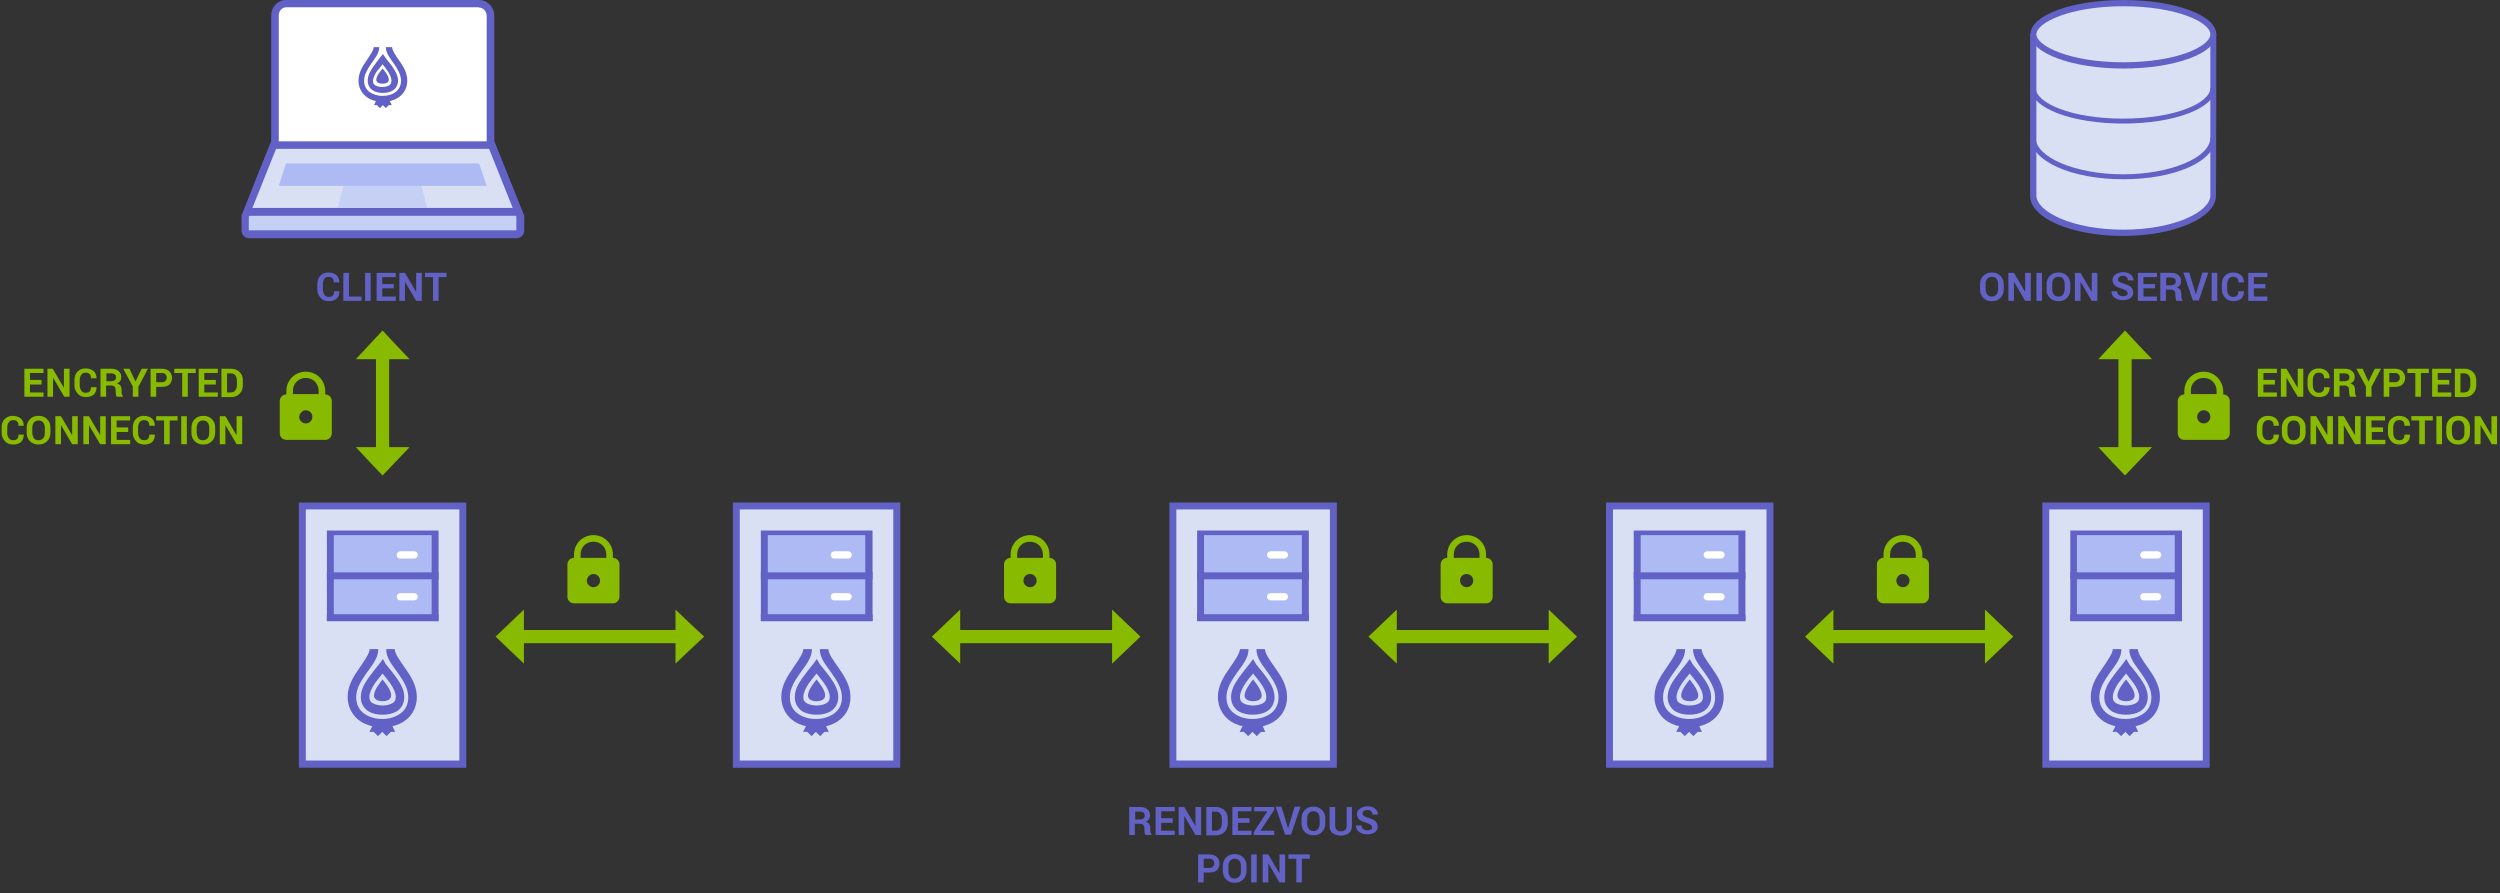 <svg xmlns="http://www.w3.org/2000/svg" width="758.7" height="271.1" viewBox="0 0 758.7 271.1"><rect x="0" y="0" width="758.7" height="271.1" fill="#333333" stroke="none"/><style>.st0{fill:#6161c6}.st1{fill:#88ba00}.st2{fill:#c6d0f4}.st3{fill:#d9e0f4}.st4{fill:#fff}.st5{fill:#aebaf4}.st6{fill:none;stroke:#88ba00;stroke-width:4;stroke-linecap:round;stroke-miterlimit:10}</style><g id="Layer_1"><path class="st0" d="M103 88.4c0 1-.3 1.7-.8 2.2s-1.4.8-2.4.8-1.9-.3-2.5-1-1-1.5-1-2.5v-1.7c0-1 .3-1.9.9-2.5s1.4-1 2.4-1c1.1 0 1.9.3 2.5.8s.9 1.3.9 2.2h-1.7c0-.6-.1-1-.4-1.3s-.7-.4-1.3-.4c-.5 0-.9.2-1.2.6-.2.4-.4.9-.4 1.6v1.7c0 .7.2 1.2.5 1.6.3.4.7.6 1.3.6.5 0 .9-.1 1.2-.4s.4-.7.4-1.3h1.6zm2.9 1.6h3.8v1.3h-5.5v-8.5h1.7V90zm6.6 1.3h-1.7v-8.5h1.7v8.5zm7-3.8H116V90h4.1v1.3h-5.8v-8.5h5.8v1.3H116v2.1h3.5v1.3zm8.5 3.8h-1.7l-3.4-5.8v5.8h-1.7v-8.5h1.7l3.4 5.8v-5.8h1.7v8.5zm7.5-7.2h-2.4v7.2h-1.7v-7.2H129v-1.3h6.5v1.3zm472.6 3.7c0 1-.3 1.9-1 2.6s-1.5 1-2.6 1-1.9-.3-2.6-1-1-1.5-1-2.6v-1.5c0-1 .3-1.9 1-2.6s1.5-1 2.6-1 1.9.3 2.6 1 1 1.5 1 2.6v1.5zm-1.7-1.6c0-.7-.2-1.2-.5-1.6s-.8-.6-1.4-.6-1 .2-1.4.6-.5 1-.5 1.6v1.5c0 .7.2 1.2.5 1.7.3.4.8.6 1.4.6.6 0 1-.2 1.4-.6.3-.4.5-1 .5-1.7v-1.5zm9.9 5.1h-1.7l-3.4-5.8v5.8h-1.7v-8.5h1.7l3.4 5.8v-5.8h1.7v8.5zm3.4 0H618v-8.5h1.7v8.5zm8.6-3.5c0 1-.3 1.9-1 2.6s-1.5 1-2.6 1-1.9-.3-2.6-1-1-1.5-1-2.6v-1.5c0-1 .3-1.9 1-2.6s1.5-1 2.6-1 1.9.3 2.6 1 1 1.5 1 2.6v1.5zm-1.7-1.6c0-.7-.2-1.2-.5-1.6s-.8-.6-1.4-.6-1 .2-1.4.6-.5 1-.5 1.6v1.5c0 .7.2 1.2.5 1.7.3.4.8.6 1.4.6.6 0 1-.2 1.4-.6.3-.4.5-1 .5-1.7v-1.5zm9.9 5.1h-1.7l-3.4-5.8v5.8h-1.7v-8.5h1.7l3.4 5.8v-5.8h1.7v8.5zm9.2-2.2c0-.3-.1-.6-.3-.8s-.6-.4-1.2-.6c-1-.3-1.8-.6-2.3-1s-.8-1-.8-1.7.3-1.3.9-1.7 1.4-.7 2.3-.7c.9 0 1.7.2 2.3.7s.9 1.1.9 1.8h-1.7c0-.4-.1-.7-.4-1s-.6-.4-1.1-.4c-.5 0-.8.1-1.1.3s-.4.5-.4.8c0 .3.1.5.4.7s.7.4 1.4.6c.9.3 1.7.6 2.1 1s.7 1 .7 1.7-.3 1.3-.9 1.7-1.3.6-2.3.6c-.9 0-1.7-.2-2.4-.7s-1-1.1-1-2h1.7c0 .5.2.9.5 1.1s.7.4 1.3.4c.5 0 .8-.1 1.1-.3s.3-.2.3-.5zm8.3-1.6h-3.5V90h4.1v1.3h-5.8v-8.5h5.8v1.3h-4.1v2.1h3.5v1.3zm3.3.4v3.4h-1.7v-8.5h3.2c1 0 1.7.2 2.3.7s.8 1.1.8 1.9c0 .4-.1.8-.3 1.1s-.6.6-1 .8c.5.1.9.4 1.1.7s.3.8.3 1.3v.6c0 .2 0 .5.1.7s.2.5.3.6v.1h-1.8c-.2-.1-.3-.3-.3-.6s-.1-.6-.1-.8v-.6c0-.4-.1-.8-.3-1s-.6-.4-1-.4h-1.6zm0-1.3h1.5c.5 0 .8-.1 1.1-.3s.4-.5.4-.9-.1-.7-.4-.9-.6-.3-1-.3h-1.5v2.4zm9 2.4l.1.5.1-.5 1.9-6.3h1.8l-2.9 8.5h-1.8l-2.9-8.5h1.8l1.9 6.3zm6.6 2.3h-1.7v-8.5h1.7v8.5zm8.1-2.9c0 1-.3 1.7-.8 2.2s-1.4.8-2.4.8-1.9-.3-2.5-1-1-1.5-1-2.5v-1.7c0-1 .3-1.9.9-2.5s1.4-1 2.4-1c1.1 0 1.9.3 2.5.8s.9 1.3.9 2.2h-1.7c0-.6-.1-1-.4-1.3s-.7-.4-1.3-.4c-.5 0-.9.2-1.2.6-.3.4-.5.9-.5 1.6v1.7c0 .7.2 1.2.5 1.6.3.4.7.6 1.3.6.5 0 .9-.1 1.2-.4s.4-.7.4-1.3h1.7zm6.5-.9H684V90h4.1v1.3h-5.8v-8.5h5.8v1.3H684v2.1h3.5v1.3z"/><path class="st1" d="M12.7 116.7H9.1v2.4h4.1v1.3H7.4v-8.5h5.8v1.3H9.1v2.1h3.5v1.4zm8.5 3.7h-1.7l-3.4-5.8v5.8h-1.7v-8.5H16l3.4 5.8v-5.8h1.7v8.5zm8.1-2.9c0 1-.3 1.7-.8 2.2s-1.4.8-2.4.8-1.9-.3-2.5-1-1-1.5-1-2.5v-1.7c0-1 .3-1.9.9-2.5s1.4-1 2.4-1c1.1 0 1.9.3 2.5.8s.9 1.3.9 2.2h-1.7c0-.6-.1-1-.4-1.3s-.7-.4-1.3-.4c-.5 0-.9.2-1.2.6-.3.4-.5.9-.5 1.6v1.7c0 .7.2 1.2.5 1.6.3.4.7.6 1.3.6.5 0 .9-.1 1.2-.4s.4-.7.4-1.3h1.7zm2.9-.5v3.4h-1.7v-8.5h3.2c1 0 1.7.2 2.3.7s.8 1.1.8 1.9c0 .4-.1.8-.3 1.1s-.6.6-1 .8c.5.1.9.4 1.1.7s.3.8.3 1.3v.6c0 .2 0 .5.1.7s.2.5.3.6v.1h-1.8c-.2-.1-.3-.3-.3-.6s-.1-.6-.1-.8v-.6c0-.4-.1-.8-.3-1s-.6-.4-1-.4h-1.6zm0-1.3h1.5c.5 0 .8-.1 1.1-.3s.4-.5.4-.9-.1-.7-.4-.9-.6-.3-1-.3h-1.5v2.4zm8.9.1l1.9-3.9h1.9l-2.9 5.5v3h-1.7v-3.1l-2.9-5.4h1.9l1.8 3.9zm6.3 1.5v3.1h-1.7v-8.5h3.4c1 0 1.8.3 2.3.8s.8 1.2.8 2-.3 1.5-.8 2-1.3.7-2.3.7h-1.7zm0-1.3h1.7c.5 0 .8-.1 1.1-.4s.4-.6.4-1-.1-.7-.4-1-.6-.4-1.1-.4h-1.7v2.8zm12-2.8H57v7.2h-1.7v-7.2h-2.4v-1.3h6.5v1.3zm6.2 3.5H62v2.4h4.1v1.3h-5.8v-8.5h5.8v1.3H62v2.1h3.5v1.4zm1.6 3.7v-8.5h2.9c1 0 1.9.3 2.6 1s1 1.5 1 2.6v1.4c0 1-.3 1.9-1 2.6s-1.5 1-2.6 1h-2.9zm1.7-7.2v5.9H70c.6 0 1.1-.2 1.4-.6.3-.4.5-1 .5-1.6v-1.4c0-.7-.2-1.2-.5-1.6-.3-.4-.8-.6-1.4-.6h-1.1zM7.2 131.9c0 1-.3 1.7-.8 2.2s-1.4.8-2.4.8-1.9-.3-2.5-1-1-1.5-1-2.5v-1.7c0-1 .3-1.9.9-2.5s1.4-1 2.4-1c1.1 0 1.9.3 2.5.8s.9 1.3.9 2.2H5.6c0-.6-.1-1-.4-1.3-.3-.3-.7-.4-1.3-.4-.5 0-.9.2-1.2.6-.3.4-.5.9-.5 1.6v1.7c0 .7.2 1.2.5 1.6s.7.6 1.3.6c.5 0 .9-.1 1.2-.4s.4-.7.4-1.3h1.6zm8.1-.6c0 1-.3 1.9-1 2.6s-1.5 1-2.6 1-1.9-.3-2.6-1-1-1.5-1-2.6v-1.5c0-1 .3-1.9 1-2.6s1.5-1 2.6-1 1.9.3 2.6 1 1 1.5 1 2.6v1.5zm-1.7-1.5c0-.7-.2-1.2-.5-1.6-.3-.4-.8-.6-1.4-.6s-1 .2-1.4.6c-.3.4-.5 1-.5 1.6v1.5c0 .7.2 1.2.5 1.7s.8.6 1.4.6c.6 0 1-.2 1.4-.6s.5-1 .5-1.7v-1.5zm10 5h-1.7l-3.4-5.8v5.8h-1.7v-8.5h1.7l3.4 5.8v-5.8h1.7v8.5zm8.5 0h-1.7L27 129v5.8h-1.7v-8.5H27l3.4 5.8v-5.8h1.7v8.5zm6.8-3.7h-3.5v2.4h4.1v1.3h-5.8v-8.5h5.8v1.3h-4.1v2.1h3.5v1.4zm8.1.8c0 1-.3 1.7-.8 2.2s-1.4.8-2.4.8-1.9-.3-2.5-1-1-1.5-1-2.5v-1.7c0-1 .3-1.9.9-2.5s1.4-1 2.4-1c1.1 0 1.9.3 2.5.8s.9 1.3.9 2.2h-1.7c0-.6-.1-1-.4-1.3-.3-.3-.7-.4-1.3-.4-.5 0-.9.2-1.2.6-.3.4-.5.9-.5 1.6v1.7c0 .7.2 1.2.5 1.6s.7.6 1.3.6c.5 0 .9-.1 1.2-.4s.4-.7.4-1.3H47zm6.9-4.3h-2.4v7.2h-1.7v-7.2h-2.4v-1.3h6.5v1.3zm2.8 7.2H55v-8.5h1.7v8.5zm8.6-3.5c0 1-.3 1.9-1 2.6s-1.5 1-2.6 1-1.9-.3-2.6-1-1-1.5-1-2.6v-1.5c0-1 .3-1.9 1-2.6s1.5-1 2.6-1 1.9.3 2.6 1 1 1.5 1 2.6v1.5zm-1.8-1.5c0-.7-.2-1.2-.5-1.6-.3-.4-.8-.6-1.4-.6s-1 .2-1.4.6c-.3.4-.5 1-.5 1.6v1.5c0 .7.2 1.2.5 1.7s.8.6 1.4.6c.6 0 1-.2 1.4-.6s.5-1 .5-1.7v-1.5zm10 5h-1.7l-3.4-5.8v5.8h-1.7v-8.5h1.7l3.4 5.8v-5.8h1.7v8.5z"/><g id="surface1_21_"><path class="st2" d="M75.5 71c-.6 0-1.1-.5-1.1-1.1v-4.3L83.1 44h66.1l8.7 21.6v4.3c0 .6-.5 1.1-1.1 1.1H75.5z"/><path class="st0" d="M148.4 45.1l8.3 20.7v4.1H75.5v-4.1l8.3-20.7h64.6m1.6-2.2H82.3l-9 22.6V70c0 1.2 1 2.3 2.3 2.3h81.2c1.2 0 2.3-1 2.3-2.3v-4.5L150 42.9z"/><path class="st3" d="M74.9 64.3L83.1 44h66.1l8.1 20.3H74.9z"/><path class="st0" d="M148.4 45.1l7.2 18h-79l7.2-18h64.6m1.6-2.2H82.3l-9 22.6H159l-9-22.6z"/><path class="st4" d="M83.4 44V4.7c0-2 1.5-3.6 3.4-3.6h58.6c1.9 0 3.4 1.6 3.4 3.6V44H83.4z"/><path class="st0" d="M145.4 2.3c1.2 0 2.3 1.1 2.3 2.5v38.1H84.6V4.7c0-1.4 1-2.5 2.3-2.5h58.5m0-2.2H86.8c-2.5 0-4.5 2.1-4.5 4.7v40.4H150V4.7c0-2.6-2.1-4.7-4.6-4.7z"/><path class="st2" d="M127.4 54.1h-22.6l-2.3 9h27.1l-2.2-9z"/><path class="st5" d="M86.8 49.6h58.6l2.3 6.8H84.6l2.2-6.8z"/></g><path class="st6" d="M154.5 193.2h51.3"/><path class="st1" d="M205 193.2V185l4.3 4.1 4.4 4.1-4.4 4.1-4.3 4.1zm-46 0v8.2l-4.3-4.1-4.3-4.1 4.3-4.1 4.3-4.1z"/><path class="st1" d="M180.1 162.4c-3.3 0-5.9 2.6-5.9 5.9v1c-1.1 0-2 .9-2 2v9.8c0 1.1.9 2 2 2H186c1.1 0 2-.9 2-2v-9.8c0-1.1-.9-2-2-2v-1c0-3.3-2.6-5.9-5.9-5.9zm0 2c2.2 0 3.9 1.7 3.9 3.9v1h-7.8v-1c0-2.3 1.7-3.9 3.9-3.9zm0 9.8c1.1 0 2 .9 2 2s-.9 2-2 2-2-.9-2-2c.1-1.2 1-2 2-2z" id="surface1_11_"/><path class="st1" d="M92.8 112.8c-3.3 0-5.9 2.6-5.9 5.9v1c-1.1 0-2 .9-2 2v9.8c0 1.1.9 2 2 2h11.8c1.1 0 2-.9 2-2v-9.8c0-1.1-.9-2-2-2v-1c0-3.3-2.6-5.9-5.9-5.9zm0 1.9c2.2 0 3.9 1.7 3.9 3.9v1h-7.8v-1c0-2.2 1.7-3.9 3.9-3.9zm0 9.8c1.1 0 2 .9 2 2s-.9 2-2 2-2-.9-2-2c.1-1.1 1-2 2-2z" id="surface1_9_"/><path class="st1" d="M690.4 116.7h-3.5v2.4h4.1v1.3h-5.8v-8.5h5.8v1.3h-4.1v2.1h3.5v1.4zm8.6 3.7h-1.7l-3.4-5.8v5.8h-1.7v-8.5h1.7l3.4 5.8v-5.8h1.7v8.5zm8-2.9c0 1-.3 1.7-.8 2.2s-1.4.8-2.4.8-1.9-.3-2.5-1-1-1.5-1-2.5v-1.7c0-1 .3-1.9.9-2.5s1.4-1 2.4-1c1.1 0 1.9.3 2.5.8s.9 1.3.9 2.2h-1.7c0-.6-.1-1-.4-1.3s-.7-.4-1.3-.4c-.5 0-.9.2-1.2.6-.3.4-.5.9-.5 1.6v1.7c0 .7.2 1.2.5 1.6.3.4.7.6 1.3.6.5 0 .9-.1 1.2-.4s.4-.7.4-1.3h1.7zm3-.5v3.4h-1.7v-8.5h3.2c1 0 1.7.2 2.3.7s.8 1.1.8 1.9c0 .4-.1.8-.3 1.1s-.6.6-1 .8c.5.1.9.4 1.1.7s.3.8.3 1.3v.6c0 .2 0 .5.1.7s.2.5.3.6v.1h-1.8c-.2-.1-.3-.3-.3-.6s-.1-.6-.1-.8v-.6c0-.4-.1-.8-.3-1s-.6-.4-1-.4H710zm0-1.3h1.5c.5 0 .8-.1 1.1-.3s.4-.5.4-.9-.1-.7-.4-.9-.6-.3-1-.3H710v2.4zm8.8.1l1.9-3.9h1.9l-2.9 5.5v3H718v-3.1l-2.9-5.4h1.9l1.8 3.9zm6.3 1.5v3.1h-1.7v-8.5h3.4c1 0 1.8.3 2.3.8s.8 1.2.8 2-.3 1.5-.8 2-1.3.7-2.3.7h-1.7zm0-1.3h1.7c.5 0 .8-.1 1.1-.4s.4-.6.4-1-.1-.7-.4-1-.6-.4-1.1-.4h-1.7v2.8zm12-2.8h-2.4v7.2H733v-7.2h-2.4v-1.3h6.5v1.3zm6.2 3.5h-3.5v2.4h4.1v1.3h-5.8v-8.5h5.8v1.3h-4.1v2.1h3.5v1.4zm1.7 3.7v-8.5h2.9c1 0 1.9.3 2.6 1s1 1.5 1 2.6v1.4c0 1-.3 1.9-1 2.6s-1.5 1-2.6 1H745zm1.7-7.2v5.9h1.1c.6 0 1.1-.2 1.4-.6.3-.4.5-1 .5-1.6v-1.4c0-.7-.2-1.2-.5-1.6-.3-.4-.8-.6-1.4-.6h-1.1zm-55.1 18.7c0 1-.3 1.7-.8 2.2s-1.4.8-2.4.8-1.9-.3-2.5-1-1-1.5-1-2.5v-1.7c0-1 .3-1.9.9-2.5s1.4-1 2.4-1c1.1 0 1.9.3 2.5.8s.9 1.3.9 2.2H690c0-.6-.1-1-.4-1.3-.3-.3-.7-.4-1.3-.4-.5 0-.9.2-1.2.6-.3.4-.5.9-.5 1.6v1.7c0 .7.2 1.2.5 1.6s.7.6 1.3.6c.5 0 .9-.1 1.2-.4s.4-.7.4-1.3h1.6zm8.1-.6c0 1-.3 1.9-1 2.6s-1.5 1-2.6 1-1.9-.3-2.6-1-1-1.5-1-2.6v-1.5c0-1 .3-1.9 1-2.6s1.5-1 2.6-1 1.9.3 2.6 1 1 1.5 1 2.6v1.5zm-1.7-1.5c0-.7-.2-1.2-.5-1.6-.3-.4-.8-.6-1.4-.6s-1 .2-1.4.6c-.3.4-.5 1-.5 1.6v1.5c0 .7.2 1.2.5 1.7s.8.6 1.4.6c.6 0 1-.2 1.4-.6s.5-1 .5-1.7v-1.5zm10 5h-1.7l-3.4-5.8v5.8h-1.7v-8.5h1.7l3.4 5.8v-5.8h1.7v8.5zm8.4 0h-1.7l-3.4-5.8v5.8h-1.7v-8.5h1.7l3.4 5.8v-5.8h1.7v8.5zm6.9-3.7h-3.5v2.4h4.1v1.3H718v-8.5h5.8v1.3h-4.1v2.1h3.5v1.4zm8.1.8c0 1-.3 1.7-.8 2.2s-1.4.8-2.4.8-1.9-.3-2.5-1-1-1.5-1-2.5v-1.7c0-1 .3-1.9.9-2.5s1.4-1 2.4-1c1.1 0 1.9.3 2.5.8s.9 1.3.9 2.2h-1.7c0-.6-.1-1-.4-1.3-.3-.3-.7-.4-1.3-.4-.5 0-.9.2-1.2.6-.3.4-.5.9-.5 1.6v1.7c0 .7.2 1.2.5 1.6s.7.6 1.3.6c.5 0 .9-.1 1.2-.4s.4-.7.4-1.3h1.7zm6.9-4.3h-2.4v7.2h-1.7v-7.2h-2.4v-1.3h6.5v1.3zm2.8 7.2h-1.7v-8.5h1.7v8.5zm8.5-3.5c0 1-.3 1.9-1 2.6s-1.5 1-2.6 1-1.9-.3-2.6-1-1-1.5-1-2.6v-1.5c0-1 .3-1.9 1-2.6s1.5-1 2.6-1 1.9.3 2.6 1 1 1.5 1 2.6v1.5zm-1.7-1.5c0-.7-.2-1.2-.5-1.6-.3-.4-.8-.6-1.4-.6s-1 .2-1.4.6c-.3.4-.5 1-.5 1.6v1.5c0 .7.2 1.2.5 1.7s.8.6 1.4.6c.6 0 1-.2 1.4-.6s.5-1 .5-1.7v-1.5zm10 5h-1.7l-3.4-5.8v5.8H751v-8.5h1.7l3.4 5.8v-5.8h1.7v8.5z"/><path class="st1" d="M668.8 112.8c-3.3 0-5.9 2.6-5.9 5.9v1c-1.1 0-2 .9-2 2v9.8c0 1.1.9 2 2 2h11.8c1.1 0 2-.9 2-2v-9.8c0-1.1-.9-2-2-2v-1c-.1-3.3-2.7-5.9-5.9-5.9zm0 1.9c2.2 0 3.9 1.7 3.9 3.9v1h-7.8v-1c-.1-2.2 1.6-3.9 3.9-3.9zm0 9.8c1.1 0 2 .9 2 2s-.9 2-2 2-2-.9-2-2 .9-2 2-2z" id="surface1_17_"/><g id="surface1_5_"><path class="st3" d="M91.8 153.6h48.7V232H91.8v-78.4z"/><path class="st0" d="M139.4 154.6v76.2H92.8v-76.2h46.6m2.1-2.1H90.7V233h50.8v-80.5z"/><path class="st5" d="M100.2 162H132v25.4h-31.8V162z"/><path class="st0" d="M131 162.4V187h-29.7v-24.6H131m2.1-1.4H99.2v27.5h33.9V161z"/><path class="st0" d="M133.1 173.7v2.1H99.2v-2.1h33.9zm0 12.7v2.1H99.2v-2.1h33.9z"/><path class="st4" d="M120.4 181.1c0-.6.5-1.1 1.1-1.1h4.2c.6 0 1.1.5 1.1 1.1 0 .6-.5 1.1-1.1 1.1h-4.2c-.7 0-1.1-.5-1.1-1.1zm0-12.7c0-.6.5-1.1 1.1-1.1h4.2c.6 0 1.1.5 1.1 1.1 0 .6-.5 1.1-1.1 1.1h-4.2c-.7 0-1.1-.5-1.1-1.1z"/></g><path class="st0" d="M112.2 196.9c0 1.3-1.4 3.3-3.1 5.8-1.7 2.4-3.6 5.3-3.6 8.8 0 2.9 1.3 5.3 3.2 6.9 1.2 1 2.7 1.6 4.3 2-.4.8-.9 1.7-.9 1.7h1.3l1.3 1.3 1.3-1.3 1.3 1.3 1.3-1.3h1.3l-.8-1.7c1.6-.4 3-1 4.2-2 2-1.6 3.2-4 3.2-6.9 0-3.5-1.9-6.4-3.6-8.8-1.7-2.4-3.1-4.4-3.1-5.7h-2.6c0 2.8 1.9 4.9 3.6 7.3s3.1 4.7 3.1 7.3c0 2.2-.8 3.7-2.2 4.8-1.4 1.1-3.4 1.8-5.7 1.8-2.3 0-4.3-.7-5.7-1.8-1.4-1.1-2.2-2.7-2.2-4.8 0-2.6 1.4-4.9 3.1-7.3 1.6-2.3 3.6-4.5 3.6-7.3h-2.6zm4 3.1l-1.1 1.5c-.9 1.1-2.2 2.7-3.4 4.4-1.2 1.7-2.2 3.6-2.2 5.7 0 1.8.9 3.3 2.2 4.2 1.3.8 2.8 1.1 4.4 1.1 1.6 0 3.1-.3 4.4-1.1 1.3-.8 2.2-2.4 2.2-4.2 0-2.2-1.1-4.1-2.3-5.8-1.2-1.7-2.5-3.2-3.3-4.2l-.9-1.6zm-.1 4.4c.7.9 1.5 1.8 2.2 2.8 1.1 1.5 1.8 3 1.8 4.3 0 1-.3 1.5-1 1.9-.7.4-1.7.7-3 .7s-2.3-.3-3-.7c-.7-.4-1-.9-1-1.9 0-1.2.7-2.7 1.7-4.2.8-1 1.6-2 2.3-2.9zm0 1.8c-.7.9-2.6 3.2-2.6 4.9 0 1.2 1.3 1.7 2.6 1.7s2.6-.5 2.6-1.7c.1-1.7-2-4.1-2.6-4.9z" id="surface1_6_"/><g id="surface1_2_"><path class="st3" d="M223.5 153.6h48.7V232h-48.7v-78.4z"/><path class="st0" d="M271.1 154.6v76.2h-46.6v-76.2h46.6m2.1-2.1h-50.8V233h50.8v-80.5z"/><path class="st5" d="M231.9 162h31.8v25.4h-31.8V162z"/><path class="st0" d="M262.6 162.4V187H233v-24.6h29.6m2.2-1.4h-33.9v27.5h33.9V161z"/><path class="st0" d="M264.8 173.7v2.1h-33.9v-2.1h33.9zm0 12.7v2.1h-33.9v-2.1h33.9z"/><path class="st4" d="M252.1 181.1c0-.6.5-1.1 1.1-1.1h4.2c.6 0 1.1.5 1.1 1.1 0 .6-.5 1.1-1.1 1.1h-4.2c-.7 0-1.1-.5-1.1-1.1zm0-12.7c0-.6.5-1.1 1.1-1.1h4.2c.6 0 1.1.5 1.1 1.1 0 .6-.5 1.1-1.1 1.1h-4.2c-.7 0-1.1-.5-1.1-1.1z"/></g><path class="st0" d="M243.8 196.9c0 1.3-1.4 3.3-3.1 5.8s-3.6 5.3-3.6 8.8c0 2.9 1.3 5.3 3.2 6.9 1.2 1 2.7 1.6 4.3 2-.4.8-.9 1.7-.9 1.7h1.3l1.3 1.3 1.3-1.3 1.3 1.3 1.3-1.3h1.3l-.8-1.7c1.6-.4 3-1 4.2-2 2-1.6 3.2-4 3.2-6.9 0-3.5-1.9-6.4-3.6-8.8-1.7-2.4-3.1-4.4-3.1-5.7h-2.6c0 2.8 1.9 4.9 3.6 7.3s3.1 4.7 3.1 7.3c0 2.2-.8 3.7-2.2 4.8-1.4 1.1-3.4 1.8-5.7 1.8s-4.3-.7-5.7-1.8c-1.4-1.1-2.2-2.7-2.2-4.8 0-2.6 1.4-4.9 3.1-7.3 1.6-2.3 3.6-4.5 3.6-7.3h-2.6zm4.1 3.1l-1.1 1.5c-.9 1.1-2.2 2.7-3.4 4.4-1.2 1.7-2.2 3.6-2.2 5.7 0 1.8.9 3.3 2.2 4.2 1.3.8 2.8 1.1 4.4 1.1s3.1-.3 4.4-1.1c1.3-.8 2.2-2.4 2.2-4.2 0-2.2-1.1-4.1-2.3-5.8-1.2-1.7-2.5-3.2-3.3-4.2l-.9-1.6zm-.1 4.4c.7.9 1.5 1.8 2.2 2.8 1.1 1.5 1.8 3 1.8 4.3 0 1-.3 1.5-1 1.9-.7.4-1.7.7-3 .7s-2.3-.3-3-.7c-.7-.4-1-.9-1-1.9 0-1.2.7-2.7 1.7-4.2.8-1 1.6-2 2.3-2.9zm0 1.8c-.7.9-2.6 3.2-2.6 4.9 0 1.2 1.3 1.7 2.6 1.7s2.6-.5 2.6-1.7c.1-1.7-2-4.1-2.6-4.9z" id="surface1_1_"/><path class="st6" d="M286.9 193.2h51.3"/><path class="st1" d="M337.5 193.2V185l4.3 4.1 4.3 4.1-4.3 4.1-4.3 4.1zm-46.1 0v8.2l-4.3-4.1-4.3-4.1 4.3-4.1 4.3-4.1z"/><path class="st1" d="M312.6 162.4c-3.3 0-5.9 2.6-5.9 5.9v1c-1.1 0-2 .9-2 2v9.8c0 1.1.9 2 2 2h11.8c1.1 0 2-.9 2-2v-9.8c0-1.1-.9-2-2-2v-1c0-3.3-2.7-5.9-5.9-5.9zm0 2c2.2 0 3.9 1.7 3.9 3.9v1h-7.8v-1c0-2.3 1.6-3.9 3.9-3.9zm0 9.8c1.1 0 2 .9 2 2s-.9 2-2 2-2-.9-2-2c0-1.2.9-2 2-2z" id="surface1_8_"/><g id="surface1_7_"><path class="st3" d="M355.9 153.6h48.7V232h-48.7v-78.4z"/><path class="st0" d="M403.6 154.6v76.2H357v-76.2h46.6m2.1-2.1h-50.8V233h50.8v-80.5z"/><path class="st5" d="M364.4 162h31.8v25.4h-31.8V162z"/><path class="st0" d="M395.1 162.4V187h-29.7v-24.6h29.7m2.1-1.4h-33.9v27.5h33.9V161z"/><path class="st0" d="M397.2 173.7v2.1h-33.9v-2.1h33.9zm0 12.7v2.1h-33.9v-2.1h33.9z"/><path class="st4" d="M384.5 181.1c0-.6.5-1.1 1.1-1.1h4.2c.6 0 1.1.5 1.1 1.1 0 .6-.5 1.1-1.1 1.1h-4.2c-.6 0-1.1-.5-1.1-1.1zm0-12.7c0-.6.5-1.1 1.1-1.1h4.2c.6 0 1.1.5 1.1 1.1 0 .6-.5 1.1-1.1 1.1h-4.2c-.6 0-1.1-.5-1.1-1.1z"/></g><path class="st0" d="M376.3 196.9c0 1.3-1.4 3.3-3.1 5.8-1.7 2.4-3.6 5.3-3.6 8.8 0 2.9 1.3 5.3 3.2 6.9 1.2 1 2.7 1.6 4.3 2-.4.8-.9 1.7-.9 1.7h1.3l1.3 1.3 1.3-1.3 1.3 1.3 1.3-1.3h1.3l-.8-1.7c1.6-.4 3-1 4.2-2 2-1.6 3.2-4 3.2-6.9 0-3.5-1.9-6.4-3.6-8.8-1.7-2.4-3.1-4.4-3.1-5.7h-2.6c0 2.8 1.9 4.9 3.6 7.3s3.1 4.7 3.1 7.3c0 2.2-.8 3.7-2.2 4.8-1.4 1.1-3.4 1.8-5.7 1.8-2.3 0-4.3-.7-5.7-1.8-1.4-1.1-2.2-2.7-2.2-4.8 0-2.6 1.4-4.9 3.1-7.3s3.6-4.5 3.6-7.3h-2.6zm4 3.1l-1.1 1.5c-.9 1.1-2.2 2.7-3.4 4.4s-2.2 3.6-2.2 5.7c0 1.8.9 3.3 2.2 4.2 1.3.8 2.8 1.1 4.4 1.1 1.6 0 3.1-.3 4.4-1.1 1.3-.8 2.2-2.4 2.2-4.2 0-2.2-1.1-4.1-2.3-5.8-1.2-1.7-2.5-3.2-3.3-4.2l-.9-1.6zm0 4.4c.7.9 1.5 1.8 2.2 2.8 1.1 1.5 1.8 3 1.8 4.3 0 1-.3 1.5-1 1.9-.7.4-1.7.7-3 .7s-2.3-.3-3-.7c-.7-.4-1-.9-1-1.9 0-1.2.7-2.7 1.7-4.2.7-1 1.5-2 2.3-2.9zm0 1.8c-.7.9-2.6 3.2-2.6 4.9 0 1.2 1.3 1.7 2.6 1.7s2.6-.5 2.6-1.7c0-1.7-2-4.1-2.6-4.9z" id="surface1_3_"/><path class="st6" d="M419.5 193.2h51.2"/><path class="st1" d="M470 193.2V185l4.3 4.1 4.3 4.1-4.3 4.1-4.3 4.1zm-46.1 0v8.2l-4.3-4.1-4.3-4.1 4.3-4.1 4.3-4.1z"/><path class="st1" d="M445.1 162.4c-3.3 0-5.9 2.6-5.9 5.9v1c-1.1 0-2 .9-2 2v9.8c0 1.1.9 2 2 2H451c1.1 0 2-.9 2-2v-9.8c0-1.1-.9-2-2-2v-1c0-3.3-2.6-5.9-5.9-5.9zm0 2c2.2 0 3.9 1.7 3.9 3.9v1h-7.8v-1c0-2.3 1.7-3.9 3.9-3.9zm0 9.8c1.1 0 2 .9 2 2s-.9 2-2 2-2-.9-2-2c0-1.2.9-2 2-2z" id="surface1_16_"/><g id="surface1_15_"><path class="st3" d="M488.4 153.6h48.7V232h-48.7v-78.4z"/><path class="st0" d="M536.1 154.6v76.2h-46.6v-76.2h46.6m2.1-2.1h-50.8V233h50.8v-80.5z"/><path class="st5" d="M496.9 162h31.8v25.4h-31.8V162z"/><path class="st0" d="M527.6 162.4V187h-29.7v-24.6h29.7m2.1-1.4h-33.9v27.5h33.9V161z"/><path class="st0" d="M529.7 173.7v2.1h-33.9v-2.1h33.9zm0 12.7v2.1h-33.9v-2.1h33.9z"/><path class="st4" d="M517 181.1c0-.6.5-1.1 1.1-1.1h4.2c.6 0 1.1.5 1.1 1.1 0 .6-.5 1.1-1.1 1.1h-4.2c-.6 0-1.1-.5-1.1-1.1zm0-12.7c0-.6.5-1.1 1.1-1.1h4.2c.6 0 1.1.5 1.1 1.1 0 .6-.5 1.1-1.1 1.1h-4.2c-.6 0-1.1-.5-1.1-1.1z"/></g><path class="st0" d="M508.8 196.9c0 1.3-1.4 3.3-3.1 5.8-1.7 2.4-3.6 5.3-3.6 8.8 0 2.9 1.3 5.3 3.2 6.9 1.2 1 2.7 1.6 4.3 2-.4.8-.9 1.7-.9 1.7h1.3l1.3 1.3 1.3-1.3 1.3 1.3 1.3-1.3h1.3l-.8-1.7c1.6-.4 3-1 4.2-2 2-1.6 3.2-4 3.2-6.9 0-3.5-1.9-6.4-3.6-8.8-1.7-2.4-3.1-4.4-3.1-5.7h-2.6c0 2.8 1.9 4.9 3.6 7.3s3.1 4.7 3.1 7.3c0 2.2-.8 3.7-2.2 4.8-1.4 1.1-3.4 1.8-5.7 1.8-2.3 0-4.3-.7-5.7-1.8-1.4-1.1-2.2-2.7-2.2-4.8 0-2.6 1.4-4.9 3.1-7.3s3.6-4.5 3.6-7.3h-2.6zm4 3.1l-1.1 1.5c-.9 1.1-2.2 2.7-3.4 4.4s-2.2 3.6-2.2 5.7c0 1.8.9 3.3 2.2 4.2 1.3.8 2.8 1.1 4.4 1.1 1.6 0 3.1-.3 4.4-1.1 1.3-.8 2.2-2.4 2.2-4.2 0-2.2-1.1-4.1-2.3-5.8-1.2-1.7-2.5-3.2-3.3-4.2l-.9-1.6zm0 4.4c.7.9 1.5 1.8 2.2 2.8 1.1 1.5 1.8 3 1.8 4.3 0 1-.3 1.5-1 1.9-.7.4-1.7.7-3 .7s-2.3-.3-3-.7c-.7-.4-1-.9-1-1.9 0-1.2.7-2.7 1.7-4.2.7-1 1.5-2 2.3-2.9zm0 1.8c-.7.9-2.6 3.2-2.6 4.9 0 1.2 1.3 1.7 2.6 1.7s2.6-.5 2.6-1.7c0-1.7-2-4.1-2.6-4.9z" id="surface1_14_"/><path class="st6" d="M551.9 193.2h51.3"/><path class="st1" d="M602.4 193.2V185l4.3 4.1 4.3 4.1-4.3 4.1-4.3 4.1zm-46 0v8.2l-4.3-4.1-4.3-4.1 4.3-4.1 4.3-4.1z"/><path class="st1" d="M577.5 162.4c-3.3 0-5.9 2.6-5.9 5.9v1c-1.1 0-2 .9-2 2v9.8c0 1.1.9 2 2 2h11.8c1.1 0 2-.9 2-2v-9.8c0-1.1-.9-2-2-2v-1c0-3.3-2.6-5.9-5.9-5.9zm0 2c2.2 0 3.9 1.7 3.9 3.9v1h-7.8v-1c0-2.3 1.7-3.9 3.9-3.9zm0 9.8c1.1 0 2 .9 2 2s-.9 2-2 2-2-.9-2-2c.1-1.2 1-2 2-2z" id="surface1_13_"/><g id="surface1_12_"><path class="st3" d="M620.9 153.6h48.7V232h-48.7v-78.4z"/><path class="st0" d="M668.5 154.6v76.2h-46.6v-76.2h46.6m2.1-2.1h-50.8V233h50.8v-80.5z"/><path class="st5" d="M629.3 162h31.8v25.4h-31.8V162z"/><path class="st0" d="M660 162.4V187h-29.7v-24.6H660m2.2-1.4h-33.9v27.5h33.9V161z"/><path class="st0" d="M662.2 173.7v2.1h-33.9v-2.1h33.9zm0 12.7v2.1h-33.9v-2.1h33.9z"/><path class="st4" d="M649.5 181.1c0-.6.5-1.1 1.1-1.1h4.2c.6 0 1.1.5 1.1 1.1 0 .6-.5 1.1-1.1 1.1h-4.2c-.7 0-1.1-.5-1.1-1.1zm0-12.7c0-.6.5-1.1 1.1-1.1h4.2c.6 0 1.1.5 1.1 1.1 0 .6-.5 1.1-1.1 1.1h-4.2c-.7 0-1.1-.5-1.1-1.1z"/></g><path class="st0" d="M641.2 196.9c0 1.3-1.4 3.3-3.1 5.8-1.7 2.4-3.6 5.3-3.6 8.8 0 2.9 1.3 5.3 3.2 6.9 1.2 1 2.7 1.6 4.3 2-.4.8-.9 1.7-.9 1.7h1.3l1.3 1.3 1.3-1.3 1.3 1.3 1.3-1.3h1.3l-.8-1.7c1.6-.4 3-1 4.2-2 2-1.6 3.2-4 3.2-6.9 0-3.5-1.9-6.4-3.6-8.8-1.7-2.4-3.1-4.4-3.1-5.7h-2.6c0 2.8 1.9 4.9 3.6 7.3 1.6 2.3 3.1 4.7 3.1 7.3 0 2.2-.8 3.7-2.2 4.8-1.4 1.1-3.4 1.8-5.7 1.8-2.3 0-4.3-.7-5.7-1.8-1.4-1.1-2.2-2.7-2.2-4.8 0-2.6 1.4-4.9 3.1-7.3s3.6-4.5 3.6-7.3h-2.6zm4.1 3.1l-1.1 1.5c-.9 1.1-2.2 2.7-3.4 4.4s-2.2 3.6-2.2 5.7c0 1.8.9 3.3 2.2 4.2 1.3.8 2.8 1.1 4.4 1.1 1.6 0 3.1-.3 4.4-1.1 1.3-.8 2.2-2.4 2.2-4.2 0-2.2-1.1-4.1-2.3-5.8-1.2-1.7-2.5-3.2-3.3-4.2l-.9-1.6zm-.1 4.4c.7.9 1.5 1.8 2.2 2.8 1.1 1.5 1.8 3 1.8 4.3 0 1-.3 1.5-1 1.9-.7.4-1.7.7-3 .7s-2.3-.3-3-.7c-.7-.4-1-.9-1-1.9 0-1.2.7-2.7 1.7-4.2.8-1 1.6-2 2.3-2.9zm0 1.8c-.7.9-2.6 3.2-2.6 4.9 0 1.2 1.3 1.7 2.6 1.7s2.6-.5 2.6-1.7c.1-1.7-2-4.1-2.6-4.9z" id="surface1_10_"/><path class="st6" d="M116.1 140.2v-32.5"/><path class="st1" d="M116.1 109H108l4-4.3 4.1-4.4 4.1 4.4 4.1 4.3zm0 26.7h8.2l-4.1 4.3-4.1 4.3-4.1-4.3-4-4.3z"/><path class="st6" d="M644.9 140.2v-32.5"/><path class="st1" d="M644.9 109h-8.1l4-4.3 4.1-4.4 4.1 4.4 4.1 4.3zm0 26.7h8.2L649 140l-4.1 4.3-4.1-4.3-4-4.3z"/><path class="st0" d="M344.4 250v3.4h-1.7v-8.5h3.2c1 0 1.7.2 2.3.7s.8 1.1.8 1.9c0 .4-.1.8-.3 1.1s-.6.6-1 .8c.5.1.9.4 1.1.7s.3.8.3 1.3v.6c0 .2 0 .5.1.7s.2.5.3.6v.1h-1.8c-.2-.1-.3-.3-.3-.6s-.1-.6-.1-.8v-.6c0-.4-.1-.8-.3-1s-.6-.4-1-.4h-1.6zm0-1.3h1.5c.5 0 .8-.1 1.1-.3s.4-.5.4-.9-.1-.7-.4-.9-.6-.3-1-.3h-1.5v2.4zm11.5 1h-3.5v2.4h4.1v1.3h-5.8v-8.5h5.8v1.3h-4.1v2.1h3.5v1.4zm8.6 3.7h-1.7l-3.4-5.8v5.8h-1.7v-8.5h1.7l3.4 5.8v-5.8h1.7v8.5zm1.6 0v-8.5h2.9c1 0 1.9.3 2.6 1s1 1.5 1 2.6v1.4c0 1-.3 1.9-1 2.6s-1.5 1-2.6 1h-2.9zm1.7-7.2v5.9h1.1c.6 0 1.1-.2 1.4-.6.3-.4.5-1 .5-1.6v-1.4c0-.7-.2-1.2-.5-1.6-.3-.4-.8-.6-1.4-.6h-1.1zm11.4 3.5h-3.5v2.4h4.1v1.3H374v-8.5h5.8v1.3h-4.1v2.1h3.5v1.4zm3.3 2.4h4.2v1.3h-6.2v-.9l4.1-6.3h-4v-1.3h6.1v.9l-4.2 6.3zm8.3-1l.1.5.1-.5 1.9-6.3h1.8l-2.9 8.5H390l-2.9-8.5h1.8l1.9 6.3zm11.4-1.2c0 1-.3 1.9-1 2.6s-1.5 1-2.6 1-1.9-.3-2.6-1-1-1.5-1-2.6v-1.5c0-1 .3-1.9 1-2.6s1.5-1 2.6-1 1.9.3 2.6 1 1 1.5 1 2.6v1.5zm-1.7-1.5c0-.7-.2-1.2-.5-1.6s-.8-.6-1.4-.6-1 .2-1.4.6-.5 1-.5 1.6v1.5c0 .7.2 1.2.5 1.7.3.4.8.6 1.4.6.6 0 1-.2 1.4-.6.3-.4.5-1 .5-1.7v-1.5zm9.8-3.5v5.7c0 1-.3 1.7-.9 2.2s-1.5.8-2.5.8-1.8-.3-2.5-.8-.9-1.3-.9-2.2v-5.7h1.7v5.7c0 .6.2 1 .5 1.3s.7.4 1.2.4 1-.1 1.3-.4.5-.7.5-1.3v-5.7h1.6zm6.1 6.3c0-.3-.1-.6-.3-.8s-.6-.4-1.2-.6c-1-.3-1.8-.6-2.3-1s-.8-1-.8-1.7.3-1.3.9-1.7 1.4-.7 2.3-.7c.9 0 1.7.2 2.3.7s.9 1.1.9 1.8h-1.7c0-.4-.1-.7-.4-1s-.6-.4-1.1-.4c-.5 0-.8.1-1.1.3s-.4.5-.4.8c0 .3.1.5.4.7s.7.4 1.4.6c.9.3 1.7.6 2.1 1s.7 1 .7 1.7-.3 1.3-.9 1.7-1.3.6-2.3.6c-.9 0-1.7-.2-2.4-.7s-1-1.1-1-2h1.7c0 .5.2.9.5 1.1s.7.4 1.3.4c.5 0 .8-.1 1.1-.3s.3-.2.3-.5zm-51.1 13.5v3.1h-1.7v-8.5h3.4c1 0 1.8.3 2.3.8s.8 1.2.8 2-.3 1.5-.8 2-1.3.7-2.3.7h-1.7zm0-1.3h1.7c.5 0 .8-.1 1.1-.4s.4-.6.4-1-.1-.7-.4-1-.6-.4-1.1-.4h-1.7v2.8zm13 .9c0 1-.3 1.9-1 2.6s-1.5 1-2.6 1-1.9-.3-2.6-1-1-1.5-1-2.6v-1.5c0-1 .3-1.9 1-2.6s1.5-1 2.6-1 1.9.3 2.6 1 1 1.5 1 2.6v1.5zm-1.7-1.5c0-.7-.2-1.2-.5-1.6-.3-.4-.8-.6-1.4-.6s-1 .2-1.4.6c-.3.4-.5 1-.5 1.6v1.5c0 .7.2 1.2.5 1.7s.8.6 1.4.6c.6 0 1-.2 1.4-.6s.5-1 .5-1.7v-1.5zm4.8 5h-1.7v-8.5h1.7v8.5zm8.6 0h-1.7l-3.4-5.8v5.8h-1.7v-8.5h1.7l3.4 5.8v-5.8h1.7v8.5zm7.5-7.2h-2.4v7.2h-1.7v-7.2H391v-1.3h6.5v1.3z"/><g id="surface1"><path class="st3" d="M644.4 70.6c-14.8 0-27.3-5.2-27.3-11.3v-48h54.6v48c0 6.1-12.5 11.3-27.3 11.3z"/><path class="st0" d="M670.8 12.2v47.1c0 4.9-10.8 10.4-26.4 10.4S618 64.2 618 59.3V12.2h52.8m1.8-1.8h-56.5v49c0 6.8 12.6 12.2 28.2 12.2s28.2-5.5 28.2-12.2c.1-2.5.1-46.6.1-49z"/><path class="st3" d="M644.4 19.8c-16.3 0-27.3-4.9-27.3-9.4s11-9.4 27.3-9.4 27.3 4.9 27.3 9.4-11 9.4-27.3 9.4z"/><path class="st0" d="M644.4 1.9c16.3 0 26.4 4.9 26.4 8.5s-10 8.5-26.4 8.5-26.4-5-26.4-8.5 10.1-8.5 26.4-8.5m0-1.9c-15.6 0-28.2 4.6-28.2 10.4 0 5.7 12.6 10.4 28.2 10.4s28.2-4.6 28.2-10.4C672.6 4.6 660 0 644.4 0zm0 37.5c-15.7 0-28.1-4.7-28.1-10.8h1.5c0 4.5 10.7 9.3 26.5 9.3 15.9 0 26.5-4.8 26.5-9.3h1.5c.2 6-12.2 10.8-27.9 10.8zm0 16.9c-15.7 0-28.1-5.5-28.1-12.6h1.5c0 6 12.2 11.1 26.5 11.1 14.4 0 26.5-5.1 26.5-11.1h1.5c.2 7.1-12.2 12.6-27.9 12.6z"/></g><path class="st0" d="M113.4 14.3c0 .9-1 2.3-2.1 4-1.2 1.7-2.5 3.7-2.5 6.2 0 2 .9 3.7 2.3 4.8.8.7 1.9 1.1 3 1.4-.3.5-.6 1.2-.6 1.2h.9l.9.9.9-.9.9.9.9-.9h.9l-.6-1.2c1.1-.3 2.1-.7 3-1.4 1.4-1.1 2.3-2.8 2.3-4.8 0-2.5-1.3-4.5-2.5-6.2-1.2-1.7-2.1-3.1-2.1-4h-1.9c0 1.9 1.4 3.5 2.5 5.1 1.1 1.6 2.1 3.3 2.1 5.1 0 1.5-.6 2.6-1.6 3.4-1 .8-2.4 1.2-4 1.2s-3-.5-4-1.2c-1-.8-1.6-1.9-1.6-3.4 0-1.8 1-3.5 2.1-5.1 1.1-1.6 2.5-3.2 2.5-5.1h-1.7zm2.8 2.1l-.8 1c-.6.8-1.5 1.9-2.3 3.1-.8 1.2-1.5 2.5-1.5 4 0 1.3.6 2.3 1.5 2.9.9.6 2 .8 3.1.8s2.2-.2 3.1-.8c.9-.6 1.5-1.7 1.5-2.9 0-1.5-.8-2.9-1.6-4.1-.8-1.2-1.8-2.2-2.3-3l-.7-1zm-.1 3.1c.5.6 1 1.3 1.5 2 .7 1 1.2 2.1 1.2 3 0 .7-.2 1.1-.7 1.4-.5.3-1.2.5-2.1.5s-1.6-.2-2.1-.5-.7-.6-.7-1.4c0-.8.5-1.9 1.2-2.9.7-.8 1.2-1.4 1.7-2.1zm0 1.3c-.5.6-1.9 2.2-1.9 3.4 0 .9.9 1.2 1.9 1.2.9 0 1.9-.3 1.9-1.2 0-1.2-1.4-2.9-1.9-3.4z" id="surface1_4_"/></g></svg>